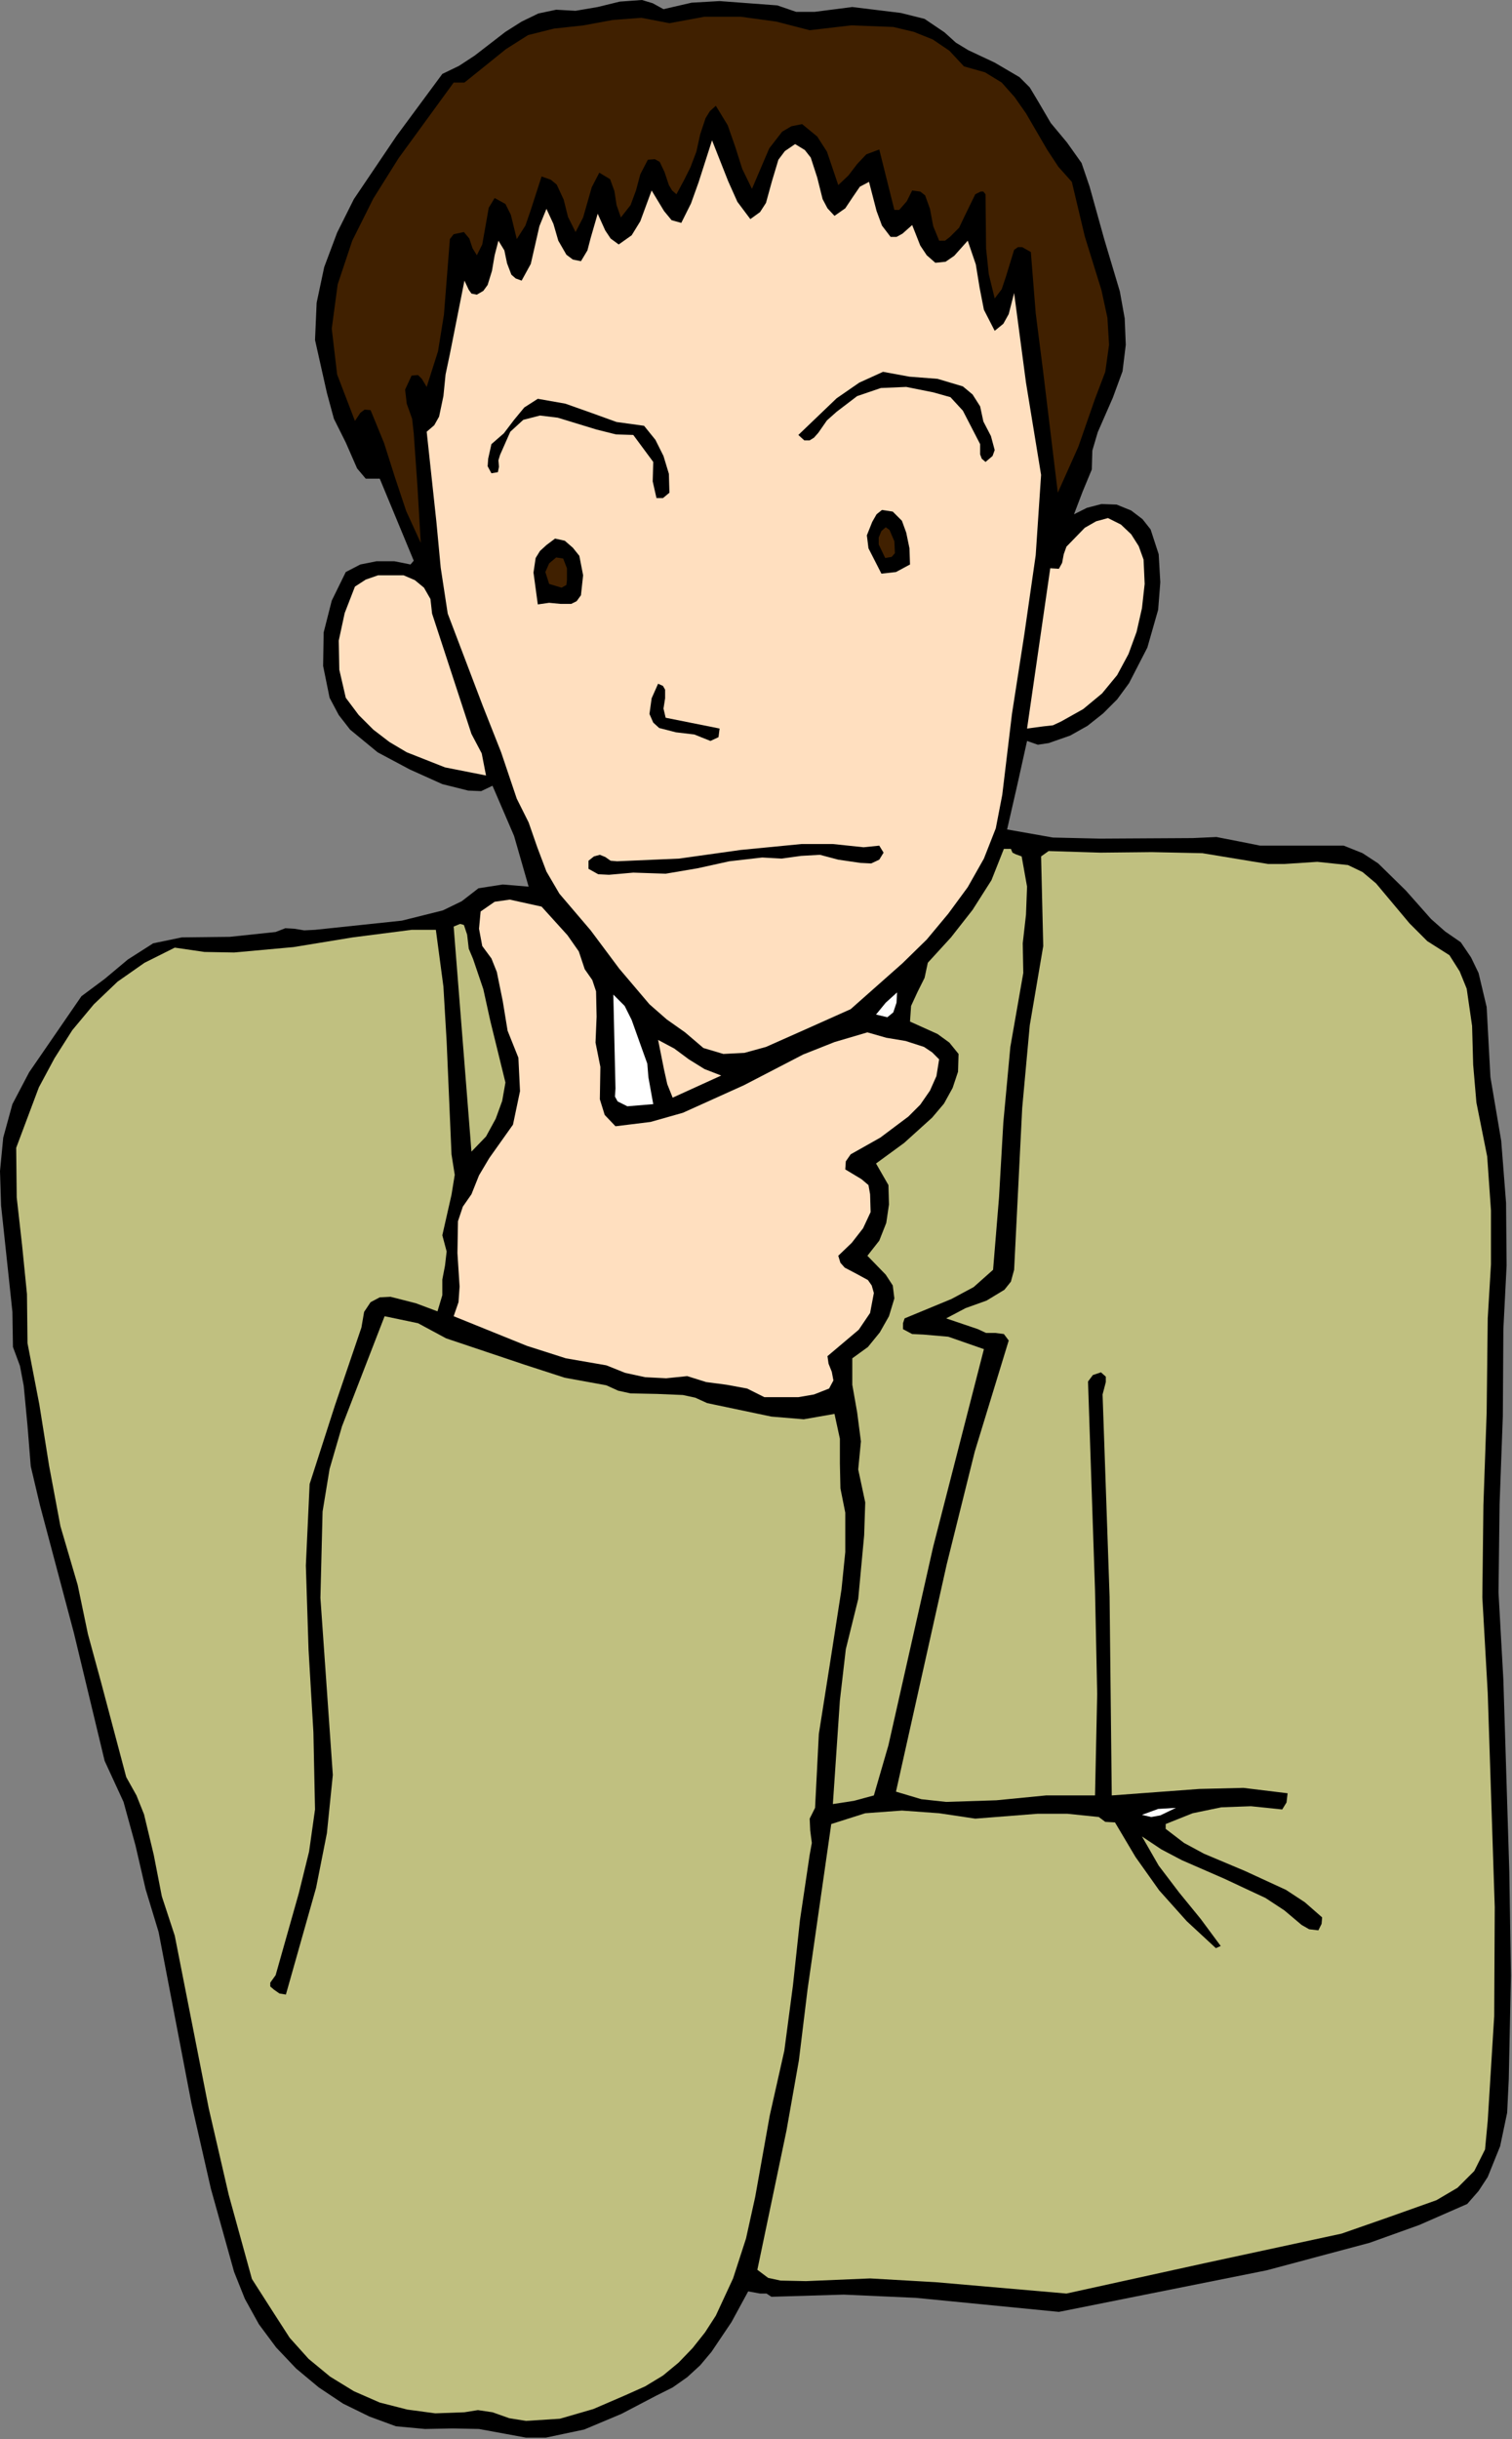 <?xml version="1.0" encoding="UTF-8" standalone="no"?>
<svg
   xmlns:dc="http://purl.org/dc/elements/1.1/"
   xmlns:cc="http://creativecommons.org/ns#"
   xmlns:rdf="http://www.w3.org/1999/02/22-rdf-syntax-ns#"
   xmlns:svg="http://www.w3.org/2000/svg"
   xmlns="http://www.w3.org/2000/svg"
   xmlns:sodipodi="http://sodipodi.sourceforge.net/DTD/sodipodi-0.dtd"
   xmlns:inkscape="http://www.inkscape.org/namespaces/inkscape"
   version="1.0"
   width="71.196mm"
   height="114.808mm"
   id="svg52"
   sodipodi:docname="JBIZ046.WMF">
  <rect width="100%" height="100%" fill="#808080" stroke="none"/>
  <sodipodi:namedview
     pagecolor="#ffffff"
     bordercolor="#666666"
     borderopacity="1"
     objecttolerance="10"
     gridtolerance="10"
     guidetolerance="10"
     inkscape:pageopacity="0"
     inkscape:pageshadow="2"
     inkscape:window-width="640"
     inkscape:window-height="480"
     id="namedview54" />
  <defs
     id="defs6">
    <clipPath
       clipPathUnits="userSpaceOnUse"
       id="clipWmfPath1">
      <path
         d="M 0,0 L 268.992,0 L 268.992,433.824 L 0,433.824 z"
         id="path2" />
    </clipPath>
    <pattern
       id="WMFhbasepattern"
       patternUnits="userSpaceOnUse"
       width="6"
       height="6"
       x="0"
       y="0" />
  </defs>
  <path
     style="fill:#000000;fill-rule:evenodd;fill-opacity:1;stroke:none;"
     clip-path="url(#clipWmfPath1)"
     d="  M 138.336,0.96   L 141.696,2.112   L 144.96,2.112   L 151.68,1.248   L 160.32,2.304   L 164.544,3.36   L 168.096,5.76   L 170.112,7.584   L 172.32,8.928   L 177.024,11.136   L 181.44,13.728   L 183.264,15.552   L 184.704,17.952   L 187.008,21.888   L 189.888,25.344   L 192.48,28.992   L 193.92,33.216   L 196.512,42.528   L 199.296,51.84   L 200.16,56.64   L 200.352,61.344   L 199.776,66.048   L 198.048,70.752   L 195.36,76.896   L 194.4,80.16   L 194.304,83.52   L 192.672,87.456   L 191.136,91.488   L 193.44,90.336   L 196.032,89.664   L 198.72,89.76   L 201.312,90.816   L 203.328,92.352   L 204.768,94.176   L 206.208,98.592   L 206.496,103.584   L 206.112,108.48   L 204.192,115.2   L 200.928,121.536   L 198.816,124.416   L 196.32,126.912   L 193.536,129.12   L 190.464,130.848   L 186.624,132.192   L 184.704,132.48   L 182.784,131.808   L 181.056,139.584   L 179.232,147.552   L 187.392,148.992   L 195.744,149.184   L 212.256,149.088   L 216.48,148.896   L 220.416,149.664   L 224.256,150.432   L 228.192,150.432   L 239.136,150.432   L 242.496,151.776   L 245.28,153.6   L 250.176,158.4   L 254.688,163.488   L 257.184,165.696   L 259.968,167.616   L 261.792,170.304   L 263.136,173.088   L 264.576,179.136   L 265.248,191.616   L 267.168,202.944   L 268.032,213.984   L 268.128,225.12   L 267.552,236.448   L 267.456,251.904   L 266.88,267.552   L 266.688,283.296   L 267.552,298.848   L 268.608,332.928   L 268.896,351.456   L 268.512,369.888   L 268.224,375.84   L 266.976,381.792   L 264.768,387.264   L 263.136,389.76   L 261.12,392.064   L 252.576,395.808   L 243.744,398.976   L 225.408,403.872   L 188.448,411.264   L 163.008,408.768   L 150.144,408.192   L 137.28,408.576   L 136.416,408   L 135.264,408   L 133.152,407.616   L 130.176,413.088   L 126.624,418.368   L 124.608,420.768   L 122.304,422.88   L 119.712,424.704   L 116.832,426.144   L 110.592,429.408   L 103.968,432.192   L 97.152,433.632   L 93.6,433.632   L 89.952,432.96   L 85.248,432.096   L 80.544,432   L 75.648,432.096   L 70.464,431.616   L 65.76,429.888   L 61.056,427.584   L 56.736,424.704   L 52.704,421.344   L 49.152,417.6   L 46.08,413.472   L 43.584,408.96   L 41.664,404.16   L 37.536,389.376   L 34.08,374.208   L 28.224,343.68   L 25.92,336.096   L 24.096,328.224   L 21.984,320.544   L 18.624,313.248   L 13.152,290.496   L 7.104,267.744   L 5.472,260.832   L 4.896,253.632   L 4.224,246.528   L 3.552,242.976   L 2.304,239.616   L 2.208,233.376   L 1.536,227.04   L 0.192,214.464   L 0,208.32   L 0.576,202.368   L 2.208,196.416   L 5.184,190.752   L 14.496,177.216   L 18.624,174.144   L 22.752,170.688   L 27.264,167.808   L 32.352,166.752   L 40.896,166.656   L 49.056,165.792   L 50.784,165.12   L 52.416,165.216   L 54.144,165.504   L 56.064,165.408   L 71.52,163.776   L 78.816,161.952   L 82.176,160.32   L 85.152,158.016   L 89.472,157.344   L 94.08,157.728   L 91.488,148.704   L 87.648,139.776   L 85.632,140.736   L 83.328,140.64   L 78.72,139.488   L 72.96,136.896   L 67.2,133.824   L 62.304,129.792   L 60.288,127.2   L 58.656,124.128   L 57.504,118.464   L 57.6,112.512   L 59.04,106.848   L 61.536,101.76   L 64.128,100.416   L 67.008,99.84   L 70.176,99.84   L 73.056,100.416   L 73.632,99.744   L 67.584,85.152   L 65.088,85.152   L 63.552,83.328   L 61.536,78.72   L 59.424,74.496   L 58.176,69.888   L 56.064,60.48   L 56.352,53.856   L 57.696,47.52   L 60,41.376   L 62.976,35.424   L 70.56,24.192   L 78.72,13.152   L 81.696,11.712   L 84.48,9.888   L 89.952,5.664   L 92.832,3.84   L 95.808,2.4   L 98.976,1.728   L 102.432,1.92   L 106.368,1.248   L 110.304,0.288   L 114.24,0   L 116.16,0.576   L 118.08,1.632   L 123.072,0.48   L 128.064,0.192   L 138.336,0.96  z "
     id="path8" />
  <path
     style="fill:#402000;fill-rule:evenodd;fill-opacity:1;stroke:none;"
     clip-path="url(#clipWmfPath1)"
     d="  M 144.096,5.376   L 151.488,4.512   L 158.976,4.8   L 162.624,5.664   L 165.984,7.008   L 168.96,9.024   L 171.552,11.808   L 175.296,12.864   L 178.272,14.688   L 180.576,17.28   L 182.592,20.16   L 186.336,26.592   L 188.352,29.664   L 190.752,32.352   L 193.056,42.048   L 196.032,51.648   L 197.088,56.544   L 197.376,61.344   L 196.704,66.144   L 194.88,70.944   L 191.904,79.488   L 188.256,87.648   L 185.664,66.24   L 184.32,55.68   L 183.456,44.832   L 181.92,43.968   L 181.152,43.968   L 180.48,44.448   L 179.04,49.152   L 178.272,51.456   L 177.024,53.088   L 175.968,48.768   L 175.488,44.16   L 175.392,34.56   L 175.008,34.08   L 174.528,34.08   L 173.568,34.56   L 171.648,38.496   L 170.688,40.512   L 169.056,42.144   L 168.192,42.816   L 167.136,42.816   L 166.08,40.224   L 165.504,37.152   L 164.64,34.752   L 163.776,34.08   L 162.336,33.888   L 161.376,35.808   L 160.032,37.344   L 159.168,37.344   L 157.824,31.968   L 156.48,26.592   L 154.176,27.456   L 152.544,29.184   L 151.008,31.2   L 149.184,32.928   L 147.168,26.976   L 145.44,24.288   L 142.752,22.08   L 140.832,22.464   L 139.2,23.424   L 136.896,26.4   L 133.824,33.6   L 132.096,30.048   L 130.848,26.112   L 129.504,22.272   L 127.392,18.816   L 126.336,19.776   L 125.568,21.024   L 124.608,23.904   L 123.936,26.976   L 122.88,29.76   L 121.728,32.064   L 120.384,34.56   L 119.616,33.888   L 119.04,32.928   L 118.272,30.624   L 117.408,28.8   L 116.544,28.32   L 115.296,28.416   L 113.952,31.008   L 113.184,33.888   L 112.224,36.48   L 110.496,38.688   L 109.728,36.48   L 109.344,33.984   L 108.576,31.872   L 106.656,30.72   L 105.312,33.312   L 104.544,36   L 103.776,38.688   L 102.432,41.28   L 101.088,38.592   L 100.32,35.52   L 99.072,32.832   L 98.016,31.968   L 96.384,31.392   L 94.464,37.344   L 93.504,40.128   L 91.968,42.528   L 90.912,38.208   L 89.952,36.288   L 88.032,35.232   L 86.976,36.96   L 86.592,39.168   L 85.824,43.488   L 84.864,45.408   L 84.096,44.16   L 83.52,42.432   L 82.56,41.28   L 80.736,41.664   L 80.064,42.528   L 79.008,55.968   L 77.952,62.496   L 75.936,68.832   L 75.072,67.392   L 74.4,66.72   L 73.248,66.816   L 72.096,69.312   L 72.384,71.808   L 73.344,74.496   L 73.632,77.088   L 74.304,86.688   L 74.88,96.576   L 72.288,90.912   L 70.272,84.864   L 68.352,78.816   L 65.952,72.96   L 64.896,72.864   L 64.128,73.44   L 63.168,74.88   L 60,66.624   L 59.04,58.464   L 60.096,50.592   L 62.688,42.816   L 66.432,35.328   L 70.944,28.128   L 80.736,14.688   L 82.656,14.688   L 90.048,8.736   L 93.984,6.24   L 98.592,5.088   L 103.872,4.512   L 109.056,3.552   L 114.144,3.168   L 119.136,4.128   L 125.376,2.976   L 131.808,2.976   L 138.144,3.84   L 144.096,5.376  z "
     id="path10" />
  <path
     style="fill:#ffdfbf;fill-rule:evenodd;fill-opacity:1;stroke:none;"
     clip-path="url(#clipWmfPath1)"
     d="  M 133.536,38.976   L 135.264,37.728   L 136.32,36.096   L 137.376,32.256   L 138.528,28.416   L 139.68,26.88   L 141.504,25.632   L 143.232,26.688   L 144.288,28.032   L 145.44,31.584   L 146.4,35.424   L 147.264,37.056   L 148.512,38.4   L 150.432,37.056   L 151.776,35.04   L 153.024,33.216   L 154.656,32.352   L 156,37.536   L 156.96,40.128   L 158.496,42.144   L 159.552,42.144   L 160.608,41.568   L 162.336,40.032   L 163.776,43.68   L 164.928,45.408   L 166.464,46.752   L 168.288,46.56   L 169.824,45.504   L 172.224,42.816   L 173.664,47.04   L 174.336,51.168   L 175.104,55.104   L 177.024,58.848   L 178.56,57.6   L 179.52,55.872   L 180.48,52.128   L 182.592,68.064   L 185.28,84.48   L 184.32,98.784   L 182.304,112.8   L 180.096,127.008   L 178.368,141.408   L 177.216,147.36   L 175.104,152.736   L 172.224,157.824   L 168.768,162.528   L 164.928,167.136   L 160.608,171.36   L 151.392,179.52   L 144.096,182.784   L 136.32,186.24   L 132.48,187.296   L 128.736,187.488   L 125.184,186.432   L 121.92,183.648   L 118.656,181.344   L 115.584,178.656   L 110.208,172.32   L 105.12,165.504   L 99.552,158.976   L 97.248,155.04   L 95.616,150.72   L 94.08,146.304   L 91.968,142.08   L 89.184,133.824   L 85.92,125.568   L 79.68,109.152   L 78.432,100.992   L 77.664,92.832   L 75.936,76.8   L 77.28,75.648   L 78.144,74.112   L 78.912,70.464   L 79.296,66.624   L 80.064,62.976   L 82.656,49.92   L 83.424,51.552   L 83.904,52.224   L 84.864,52.416   L 86.016,51.744   L 86.784,50.688   L 87.552,48.192   L 88.032,45.408   L 88.704,42.816   L 89.76,44.544   L 90.24,46.848   L 91.008,48.864   L 91.776,49.536   L 92.832,49.92   L 94.464,46.944   L 95.232,43.584   L 96,40.224   L 97.248,37.152   L 98.496,39.84   L 99.36,42.816   L 100.8,45.312   L 101.952,46.176   L 103.392,46.464   L 104.544,44.544   L 105.12,42.336   L 106.368,38.016   L 107.712,40.992   L 108.672,42.432   L 110.112,43.488   L 112.416,41.856   L 113.952,39.36   L 115.968,33.888   L 118.176,37.536   L 119.52,39.168   L 121.248,39.648   L 122.976,36.192   L 124.32,32.448   L 126.72,24.96   L 129.6,32.256   L 131.232,35.904   L 133.536,38.976  z "
     id="path12" />
  <path
     style="fill:#000000;fill-rule:evenodd;fill-opacity:1;stroke:none;"
     clip-path="url(#clipWmfPath1)"
     d="  M 174.432,72.288   L 175.008,74.976   L 176.352,77.568   L 177.024,80.064   L 176.64,81.12   L 175.392,82.176   L 174.72,81.6   L 174.432,80.832   L 174.432,79.008   L 171.36,73.056   L 169.152,70.656   L 166.08,69.792   L 161.28,68.832   L 156.768,69.024   L 152.544,70.464   L 148.896,73.248   L 147.168,74.784   L 145.632,76.992   L 144.864,77.856   L 144.096,78.336   L 143.136,78.336   L 142.08,77.376   L 148.896,70.848   L 152.928,68.064   L 157.152,66.144   L 161.856,67.008   L 166.848,67.392   L 171.36,68.736   L 173.088,70.176   L 174.432,72.288  z "
     id="path14" />
  <path
     style="fill:#000000;fill-rule:evenodd;fill-opacity:1;stroke:none;"
     clip-path="url(#clipWmfPath1)"
     d="  M 114.624,75.744   L 116.64,78.24   L 118.08,81.12   L 119.04,84.288   L 119.136,87.648   L 117.984,88.608   L 116.832,88.608   L 116.16,85.632   L 116.256,82.176   L 112.704,77.376   L 109.632,77.28   L 106.176,76.416   L 99.264,74.304   L 96.096,73.92   L 93.12,74.688   L 90.816,76.8   L 88.992,80.928   L 88.704,81.888   L 88.8,83.04   L 88.608,84   L 87.456,84.192   L 86.784,82.944   L 86.88,81.6   L 87.456,79.008   L 89.664,77.088   L 91.488,74.688   L 93.312,72.48   L 95.712,70.944   L 100.608,71.808   L 105.216,73.44   L 109.728,75.072   L 114.624,75.744  z "
     id="path16" />
  <path
     style="fill:#000000;fill-rule:evenodd;fill-opacity:1;stroke:none;"
     clip-path="url(#clipWmfPath1)"
     d="  M 161.28,94.752   L 161.856,97.536   L 161.952,100.416   L 159.456,101.76   L 156.864,102.048   L 154.56,97.536   L 154.272,95.232   L 155.232,92.832   L 156,91.488   L 156.96,90.72   L 158.88,91.008   L 160.512,92.64   L 161.28,94.752  z "
     id="path18" />
  <path
     style="fill:#ffdfbf;fill-rule:evenodd;fill-opacity:1;stroke:none;"
     clip-path="url(#clipWmfPath1)"
     d="  M 203.52,99.552   L 203.712,103.872   L 203.232,108.192   L 202.272,112.416   L 200.832,116.352   L 198.816,120.096   L 196.128,123.36   L 192.768,126.144   L 188.832,128.352   L 187.392,129.024   L 185.664,129.216   L 182.784,129.6   L 186.912,101.088   L 188.448,101.184   L 189.024,100.128   L 189.312,98.592   L 189.792,97.248   L 193.056,93.888   L 195.072,92.736   L 197.184,92.16   L 199.488,93.312   L 201.312,95.04   L 202.656,97.152   L 203.52,99.552  z "
     id="path20" />
  <path
     style="fill:#402000;fill-rule:evenodd;fill-opacity:1;stroke:none;"
     clip-path="url(#clipWmfPath1)"
     d="  M 159.168,96.288   L 159.264,98.4   L 158.688,99.072   L 157.536,99.264   L 156.384,96.864   L 156.384,95.616   L 156.864,94.464   L 157.632,93.792   L 158.304,94.272   L 159.168,96.288  z "
     id="path22" />
  <path
     style="fill:#000000;fill-rule:evenodd;fill-opacity:1;stroke:none;"
     clip-path="url(#clipWmfPath1)"
     d="  M 103.104,98.88   L 103.776,102.336   L 103.392,105.888   L 102.624,106.944   L 101.664,107.424   L 99.744,107.424   L 97.728,107.232   L 95.712,107.52   L 94.944,101.856   L 95.328,99.264   L 96.096,98.016   L 97.248,96.96   L 98.784,95.808   L 100.512,96.192   L 101.952,97.44   L 103.104,98.88  z "
     id="path24" />
  <path
     style="fill:#402000;fill-rule:evenodd;fill-opacity:1;stroke:none;"
     clip-path="url(#clipWmfPath1)"
     d="  M 100.896,101.088   L 100.896,103.2   L 100.8,104.064   L 99.936,104.544   L 97.728,103.872   L 97.056,101.76   L 97.728,100.224   L 98.976,99.168   L 100.224,99.36   L 100.896,101.088  z "
     id="path26" />
  <path
     style="fill:#ffdfbf;fill-rule:evenodd;fill-opacity:1;stroke:none;"
     clip-path="url(#clipWmfPath1)"
     d="  M 76.896,109.152   L 83.904,130.56   L 85.728,134.016   L 86.496,137.952   L 79.2,136.512   L 72.384,133.824   L 69.312,132   L 66.432,129.792   L 63.84,127.2   L 61.536,124.128   L 60.384,119.136   L 60.288,113.952   L 61.344,109.056   L 63.168,104.352   L 65.088,103.104   L 67.296,102.336   L 71.808,102.336   L 73.824,103.2   L 75.456,104.544   L 76.608,106.56   L 76.896,109.152  z "
     id="path28" />
  <path
     style="fill:#000000;fill-rule:evenodd;fill-opacity:1;stroke:none;"
     clip-path="url(#clipWmfPath1)"
     d="  M 118.464,127.68   L 128.064,129.6   L 127.872,131.136   L 126.432,131.808   L 123.552,130.656   L 120.288,130.272   L 117.312,129.504   L 116.256,128.544   L 115.584,127.008   L 115.968,124.224   L 117.12,121.632   L 117.984,122.016   L 118.368,122.688   L 118.368,124.224   L 118.08,126.048   L 118.464,127.68  z "
     id="path30" />
  <path
     style="fill:#000000;fill-rule:evenodd;fill-opacity:1;stroke:none;"
     clip-path="url(#clipWmfPath1)"
     d="  M 156.48,150.432   L 157.248,151.68   L 156.48,152.928   L 155.04,153.6   L 153.12,153.504   L 149.184,152.928   L 145.92,152.064   L 142.56,152.256   L 139.104,152.736   L 135.648,152.544   L 129.792,153.216   L 124.128,154.464   L 118.464,155.424   L 112.704,155.232   L 108.384,155.616   L 106.464,155.52   L 104.736,154.56   L 104.736,153.12   L 105.696,152.352   L 106.752,152.064   L 107.712,152.448   L 108.672,153.12   L 109.824,153.216   L 120.864,152.736   L 131.808,151.2   L 142.656,150.144   L 148.224,150.144   L 153.696,150.72   L 156.48,150.432  z "
     id="path32" />
  <path
     style="fill:#c0c080;fill-rule:evenodd;fill-opacity:1;stroke:none;"
     clip-path="url(#clipWmfPath1)"
     d="  M 179.904,151.008   L 180.192,151.68   L 180.768,151.968   L 181.824,152.352   L 182.784,157.728   L 182.592,162.72   L 182.016,167.808   L 182.112,173.088   L 179.808,186.24   L 178.56,199.68   L 177.792,213.024   L 176.736,225.888   L 173.28,228.96   L 169.344,231.072   L 160.992,234.528   L 160.704,235.392   L 160.704,236.448   L 162.336,237.312   L 164.352,237.408   L 168.768,237.792   L 175.104,240   L 166.08,275.136   L 158.112,310.464   L 155.52,319.392   L 151.968,320.352   L 148.224,320.928   L 149.472,302.496   L 150.528,293.376   L 152.736,284.448   L 153.792,273.12   L 153.984,267.264   L 152.736,261.408   L 153.216,256.416   L 152.544,251.232   L 151.68,246.336   L 151.68,241.632   L 154.464,239.616   L 156.576,237.024   L 158.208,234.144   L 159.168,230.976   L 158.88,228.672   L 157.632,226.752   L 154.368,223.392   L 156.48,220.704   L 157.728,217.536   L 158.208,214.272   L 158.112,210.816   L 155.904,206.976   L 160.896,203.328   L 165.888,198.816   L 168,196.32   L 169.536,193.536   L 170.496,190.656   L 170.592,187.488   L 168.96,185.472   L 166.848,183.936   L 161.952,181.728   L 162.144,178.944   L 163.296,176.448   L 164.544,173.952   L 165.12,171.264   L 169.248,166.752   L 173.088,161.856   L 176.448,156.576   L 178.656,151.008   L 179.904,151.008  z "
     id="path34" />
  <path
     style="fill:#c0c080;fill-rule:evenodd;fill-opacity:1;stroke:none;"
     clip-path="url(#clipWmfPath1)"
     d="  M 222.72,153.216   L 225.696,153.696   L 228.576,153.696   L 234.432,153.312   L 239.904,153.888   L 242.496,155.136   L 244.896,157.152   L 250.848,164.256   L 254.016,167.424   L 257.952,169.92   L 259.776,172.8   L 261.024,175.872   L 261.984,182.496   L 262.176,189.408   L 262.752,196.128   L 264.672,205.728   L 265.344,215.328   L 265.344,224.928   L 264.768,234.528   L 264.576,251.328   L 264,267.744   L 263.808,284.16   L 264.768,301.152   L 266.016,339.264   L 265.92,358.656   L 264.768,377.28   L 264.288,382.368   L 262.368,386.208   L 259.392,389.184   L 255.648,391.392   L 247.008,394.464   L 238.752,397.344   L 214.272,402.624   L 189.792,408   L 166.56,405.984   L 154.848,405.312   L 143.424,405.792   L 138.912,405.696   L 136.704,405.216   L 134.784,403.776   L 139.968,379.008   L 142.176,366.528   L 143.712,353.952   L 147.936,324.48   L 153.984,322.56   L 160.512,322.08   L 167.136,322.56   L 173.568,323.52   L 184.608,322.656   L 189.984,322.656   L 195.552,323.232   L 196.704,324.096   L 198.432,324.192   L 202.08,330.336   L 206.304,336.288   L 211.2,341.76   L 216.384,346.56   L 217.248,346.176   L 213.696,341.376   L 209.856,336.672   L 206.208,331.872   L 203.232,326.688   L 206.688,328.992   L 210.336,330.912   L 217.824,334.176   L 225.216,337.632   L 228.576,339.84   L 231.648,342.432   L 232.992,343.2   L 234.624,343.392   L 235.2,342.24   L 235.296,341.088   L 232.224,338.4   L 228.864,336.192   L 221.568,332.832   L 214.272,329.76   L 210.72,327.84   L 207.456,325.344   L 207.456,324.48   L 212.256,322.56   L 217.344,321.504   L 222.624,321.312   L 228.192,321.888   L 228.96,320.64   L 229.152,319.008   L 221.28,318.048   L 213.408,318.24   L 197.856,319.392   L 197.472,284.064   L 196.224,248.064   L 196.8,245.856   L 196.8,244.896   L 195.936,244.128   L 194.496,244.608   L 193.632,245.76   L 194.88,282.912   L 195.264,301.344   L 194.88,319.392   L 186.144,319.392   L 177.312,320.256   L 168.384,320.544   L 163.968,320.064   L 159.456,318.72   L 168.48,278.304   L 173.472,258.24   L 179.52,238.464   L 178.656,237.312   L 177.12,237.12   L 175.488,237.12   L 174.048,236.448   L 168.384,234.528   L 171.84,232.704   L 175.584,231.36   L 178.752,229.44   L 179.904,228   L 180.48,225.888   L 181.92,197.088   L 183.264,182.4   L 185.664,168.288   L 185.28,152.352   L 186.624,151.392   L 195.84,151.68   L 204.96,151.584   L 213.984,151.776   L 222.72,153.216  z "
     id="path36" />
  <path
     style="fill:#ffdfbf;fill-rule:evenodd;fill-opacity:1;stroke:none;"
     clip-path="url(#clipWmfPath1)"
     d="  M 96.384,161.28   L 100.992,166.368   L 103.008,169.248   L 104.064,172.416   L 105.408,174.336   L 106.08,176.352   L 106.176,180.864   L 105.984,185.472   L 106.848,189.792   L 106.752,195.552   L 107.616,198.336   L 109.536,200.352   L 115.776,199.584   L 121.536,197.952   L 132.384,193.056   L 142.944,187.584   L 148.512,185.376   L 154.368,183.648   L 157.728,184.608   L 161.184,185.184   L 164.448,186.24   L 165.888,187.2   L 167.136,188.448   L 166.656,191.424   L 165.504,194.016   L 163.776,196.512   L 161.664,198.624   L 156.672,202.368   L 151.392,205.344   L 150.528,206.592   L 150.432,208.032   L 153.312,209.76   L 154.56,210.816   L 154.848,212.448   L 154.944,215.616   L 153.6,218.496   L 151.584,221.088   L 149.184,223.392   L 149.568,224.64   L 150.336,225.504   L 152.352,226.56   L 154.464,227.712   L 155.136,228.672   L 155.52,230.016   L 154.848,233.568   L 152.832,236.544   L 147.264,241.248   L 147.456,242.592   L 148.032,244.032   L 148.32,245.568   L 147.552,247.008   L 144.864,248.064   L 142.08,248.544   L 136.032,248.544   L 132.96,247.008   L 129.312,246.336   L 125.664,245.856   L 122.304,244.8   L 118.56,245.184   L 114.816,244.992   L 111.264,244.224   L 107.904,242.88   L 100.704,241.632   L 93.792,239.424   L 80.736,234.144   L 81.6,231.648   L 81.792,228.864   L 81.408,222.912   L 81.504,217.248   L 82.368,214.656   L 83.904,212.448   L 85.248,209.088   L 87.072,206.016   L 91.296,200.064   L 92.544,194.112   L 92.256,188.16   L 90.336,183.36   L 89.472,178.08   L 88.416,172.896   L 87.456,170.496   L 85.824,168.288   L 85.248,165.216   L 85.536,162.144   L 88.032,160.416   L 90.72,160.032   L 96.384,161.28  z "
     id="path38" />
  <path
     style="fill:#c0c080;fill-rule:evenodd;fill-opacity:1;stroke:none;"
     clip-path="url(#clipWmfPath1)"
     d="  M 84.192,170.592   L 86.016,175.968   L 87.264,181.632   L 89.952,192.576   L 89.376,195.84   L 88.224,199.008   L 86.496,202.176   L 83.904,204.864   L 80.736,164.832   L 81.888,164.352   L 82.56,164.544   L 83.136,166.272   L 83.424,168.768   L 84.192,170.592  z "
     id="path40" />
  <path
     style="fill:#c0c080;fill-rule:evenodd;fill-opacity:1;stroke:none;"
     clip-path="url(#clipWmfPath1)"
     d="  M 77.568,165.408   L 78.912,175.488   L 79.488,185.28   L 80.352,205.344   L 80.928,208.992   L 80.352,212.544   L 78.72,219.744   L 79.488,222.624   L 79.2,225.12   L 78.72,227.616   L 78.72,230.4   L 77.856,233.28   L 74.016,231.84   L 69.504,230.688   L 67.584,230.784   L 65.952,231.648   L 64.8,233.376   L 64.32,236.16   L 59.616,249.984   L 55.104,264   L 54.432,278.496   L 54.912,293.472   L 55.776,308.16   L 56.064,321.888   L 55.008,329.376   L 53.184,336.768   L 49.056,351.36   L 48.096,352.704   L 48.096,353.376   L 48.768,353.952   L 49.728,354.624   L 50.88,354.816   L 56.256,335.808   L 58.176,326.112   L 59.232,315.744   L 57.024,284.256   L 57.408,268.896   L 58.656,261.312   L 60.864,253.728   L 68.448,234.144   L 74.4,235.392   L 79.392,238.08   L 93.408,242.784   L 100.512,245.088   L 107.904,246.432   L 110.016,247.392   L 112.224,247.872   L 116.928,247.968   L 121.536,248.16   L 123.744,248.64   L 125.856,249.6   L 137.28,252   L 143.04,252.48   L 148.512,251.52   L 149.472,255.936   L 149.472,260.352   L 149.568,264.768   L 150.432,269.088   L 150.432,276.096   L 149.76,282.72   L 147.744,295.68   L 145.728,308.448   L 145.056,321.6   L 144.096,323.52   L 144.192,325.632   L 144.48,327.84   L 144.096,329.952   L 142.368,341.568   L 141.12,353.184   L 139.584,364.8   L 136.992,376.32   L 134.4,390.816   L 132.768,398.208   L 130.464,405.312   L 127.392,411.936   L 125.472,414.912   L 123.264,417.696   L 120.768,420.288   L 117.984,422.592   L 114.816,424.512   L 111.168,426.144   L 105.6,428.544   L 99.648,430.272   L 93.6,430.656   L 90.624,430.176   L 87.648,429.12   L 85.056,428.736   L 82.656,429.12   L 77.472,429.312   L 72.48,428.64   L 67.584,427.392   L 62.976,425.376   L 58.752,422.784   L 54.912,419.616   L 51.552,415.872   L 48.768,411.552   L 44.832,405.408   L 40.704,390.432   L 37.152,375.072   L 31.104,344.352   L 28.8,337.344   L 27.36,329.952   L 25.632,322.752   L 24.288,319.392   L 22.464,316.128   L 17.952,299.136   L 15.648,290.688   L 13.824,281.952   L 10.752,271.488   L 8.736,260.736   L 7.008,249.888   L 4.896,238.944   L 4.8,230.208   L 3.936,221.568   L 2.976,213.024   L 2.88,204.192   L 6.912,193.44   L 9.696,188.256   L 12.864,183.264   L 16.704,178.656   L 20.928,174.624   L 25.728,171.264   L 31.104,168.576   L 36.384,169.344   L 41.664,169.44   L 52.224,168.48   L 62.784,166.752   L 73.248,165.408   L 77.568,165.408  z "
     id="path42" />
  <path
     style="fill:#ffffff;fill-rule:evenodd;fill-opacity:1;stroke:none;"
     clip-path="url(#clipWmfPath1)"
     d="  M 155.904,180.48   L 157.632,178.368   L 159.648,176.544   L 159.552,178.368   L 158.976,180.096   L 157.92,180.96   L 155.904,180.48  z "
     id="path44" />
  <path
     style="fill:#ffffff;fill-rule:evenodd;fill-opacity:1;stroke:none;"
     clip-path="url(#clipWmfPath1)"
     d="  M 114.336,186.816   L 115.2,189.216   L 115.392,191.616   L 116.256,196.416   L 111.648,196.8   L 109.92,195.936   L 109.44,195.072   L 109.536,193.632   L 109.152,176.928   L 111.168,178.944   L 112.416,181.44   L 114.336,186.816  z "
     id="path46" />
  <path
     style="fill:#ffdfbf;fill-rule:evenodd;fill-opacity:1;stroke:none;"
     clip-path="url(#clipWmfPath1)"
     d="  M 128.352,191.328   L 119.712,195.264   L 118.752,192.864   L 118.176,190.272   L 117.12,184.992   L 120,186.528   L 122.592,188.448   L 125.376,190.176   L 128.352,191.328  z "
     id="path48" />
  <path
     style="fill:#ffffff;fill-rule:evenodd;fill-opacity:1;stroke:none;"
     clip-path="url(#clipWmfPath1)"
     d="  M 209.28,321.6   L 206.496,322.944   L 204.864,323.232   L 203.232,322.848   L 206.112,321.792   L 209.28,321.6  z "
     id="path50" />
</svg>
